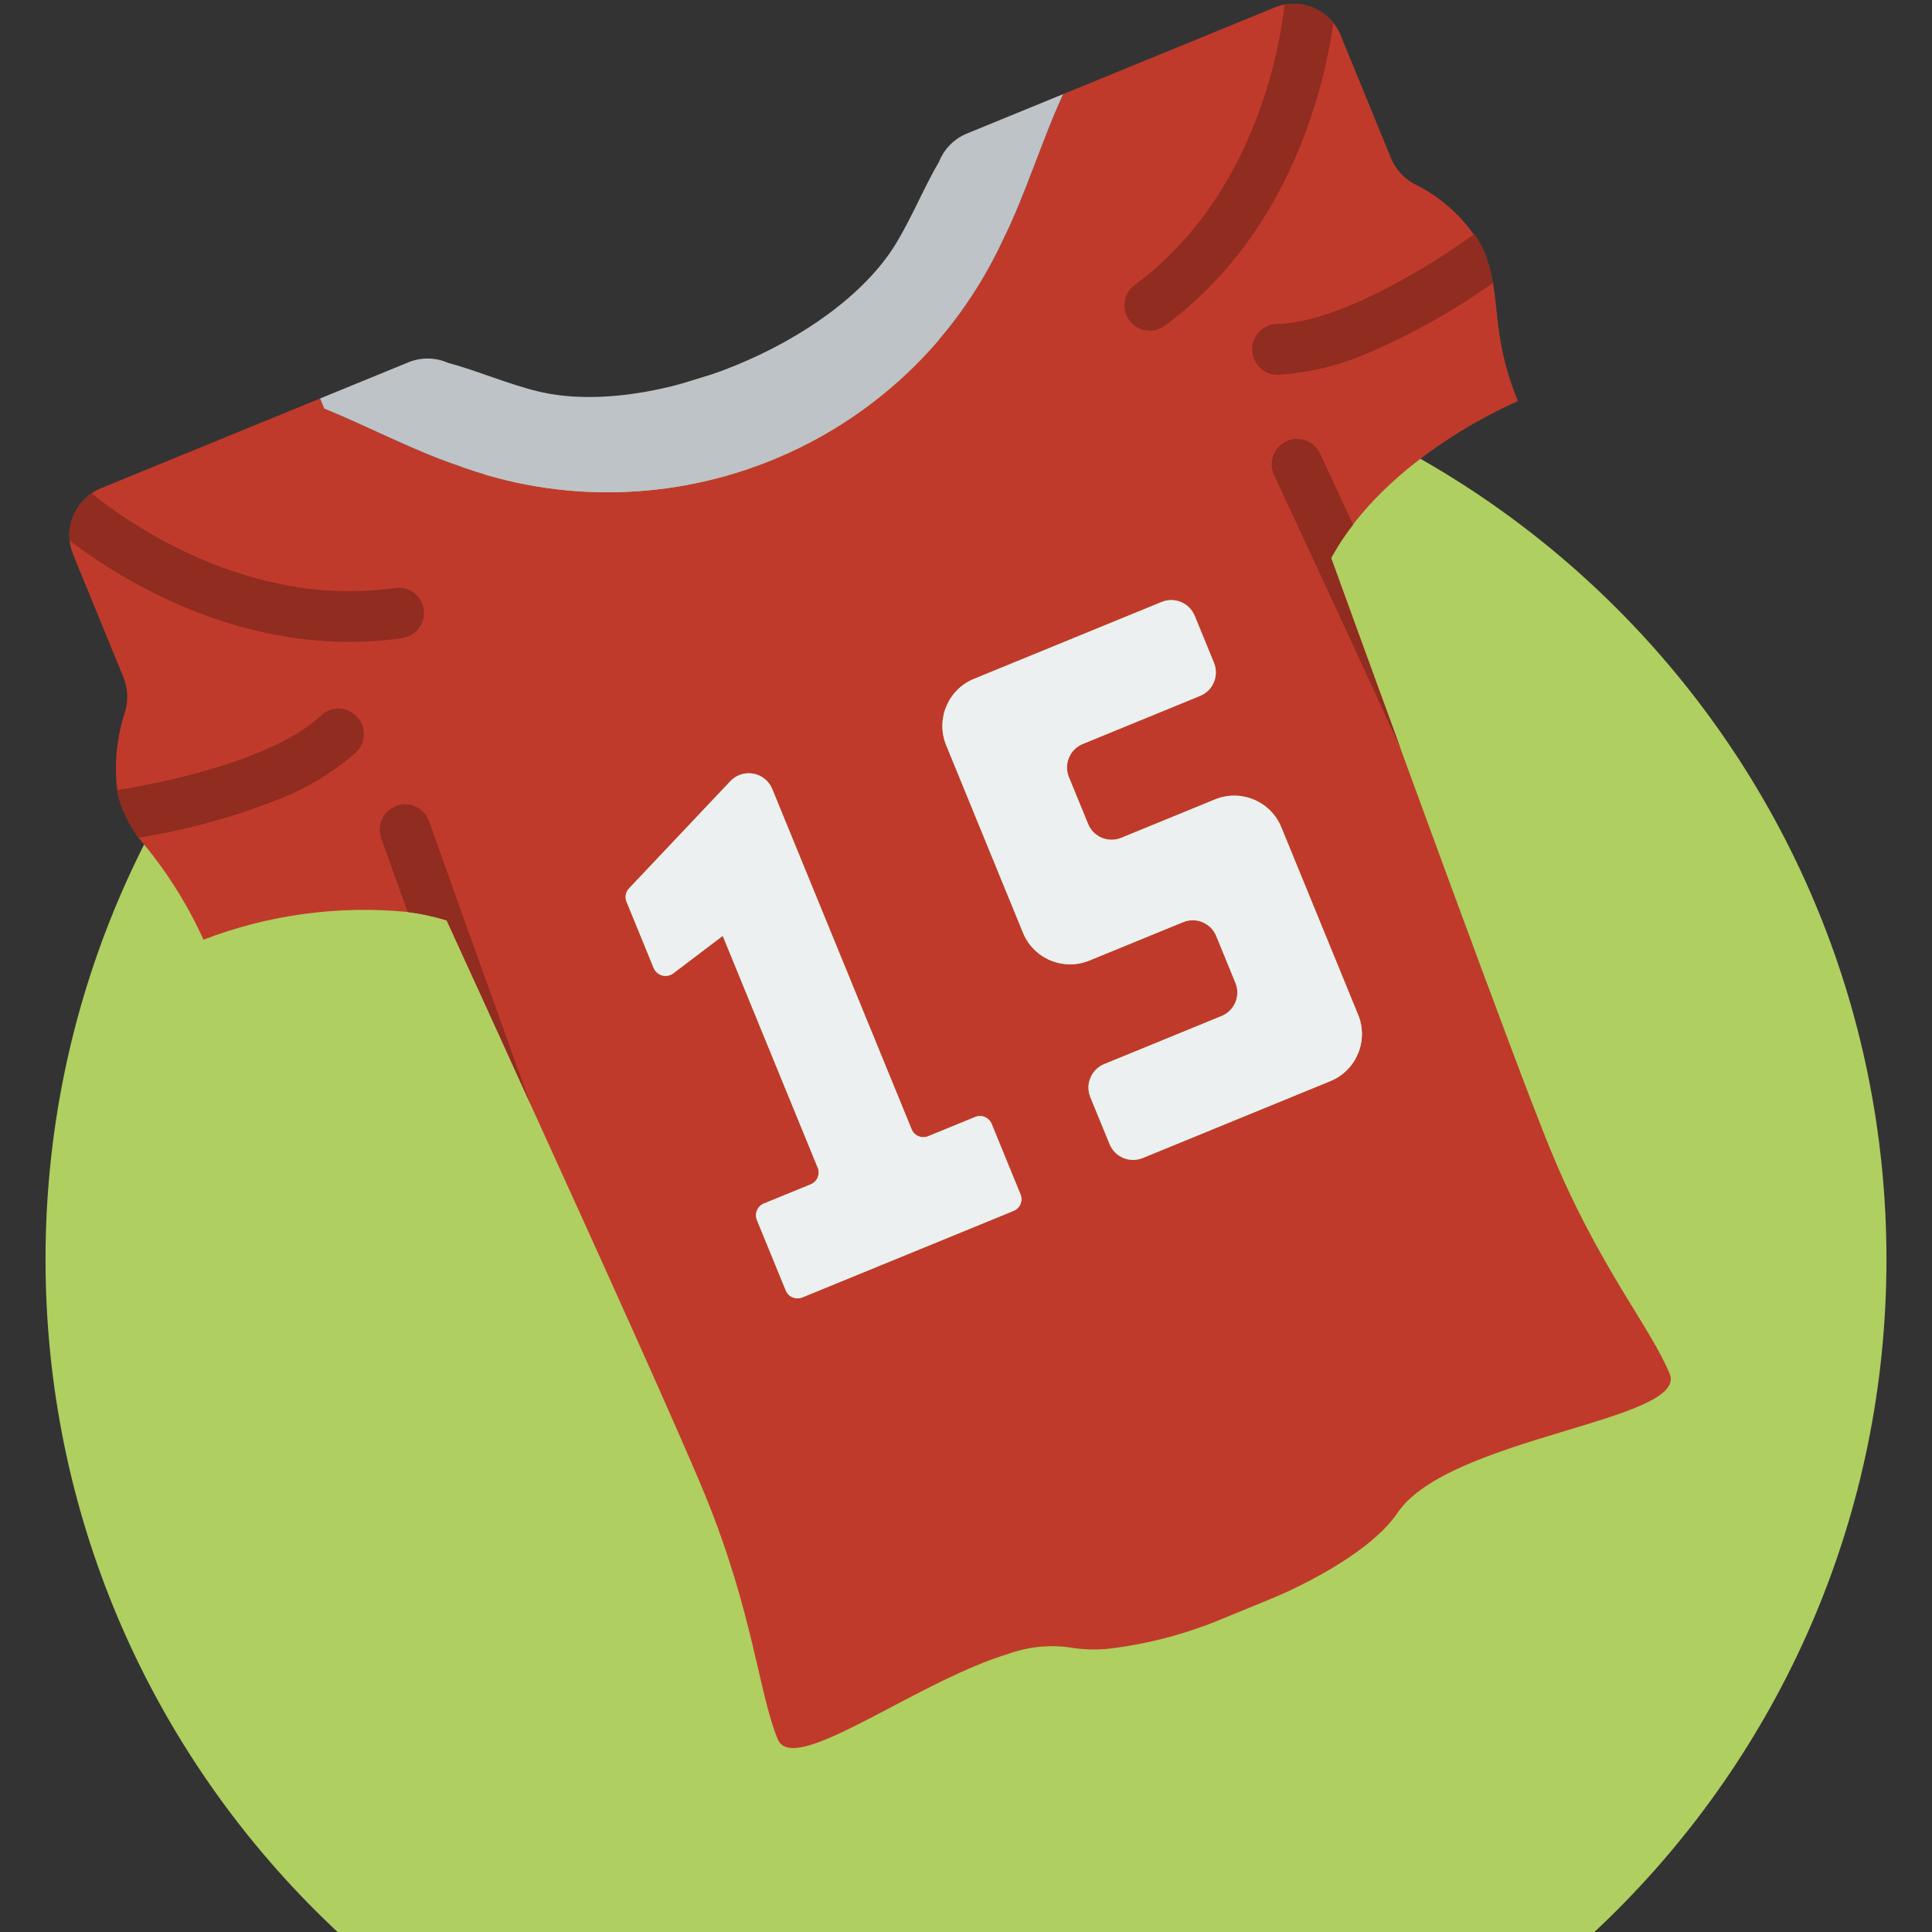 <svg xmlns="http://www.w3.org/2000/svg" xmlns:xlink="http://www.w3.org/1999/xlink" width="600" zoomAndPan="magnify" viewBox="0 0 450 450" height="600" preserveAspectRatio="xMidYMid meet" version="1.0"><rect x="0" y="0" width="450" height="450" fill="#333333" stroke="none"/><defs><clipPath id="2b4cbc307a"><path d="M 10.605 78.949 L 439.395 78.949 L 439.395 450 L 10.605 450 Z M 10.605 78.949 " clip-rule="nonzero"/></clipPath><clipPath id="d363ae638b"><path d="M 225 78.949 C 106.594 78.949 10.605 174.938 10.605 293.344 C 10.605 411.75 106.594 507.738 225 507.738 C 343.406 507.738 439.395 411.75 439.395 293.344 C 439.395 174.938 343.406 78.949 225 78.949 Z M 225 78.949 " clip-rule="nonzero"/></clipPath><clipPath id="810865b1d0"><path d="M 16 0 L 390 0 L 390 408 L 16 408 Z M 16 0 " clip-rule="nonzero"/></clipPath><clipPath id="7bd4603fc6"><path d="M 1.578 122.707 L 318.75 -7.219 L 448.672 309.953 L 131.5 439.875 Z M 1.578 122.707 " clip-rule="nonzero"/></clipPath><clipPath id="11d2fef06a"><path d="M 1.578 122.707 L 318.75 -7.219 L 448.672 309.953 L 131.5 439.875 Z M 1.578 122.707 " clip-rule="nonzero"/></clipPath><clipPath id="e0f9853bee"><path d="M 1.578 122.707 L 318.75 -7.219 L 448.672 309.953 L 131.5 439.875 Z M 1.578 122.707 " clip-rule="nonzero"/></clipPath><clipPath id="74672a81d9"><path d="M 74 21 L 248 21 L 248 115 L 74 115 Z M 74 21 " clip-rule="nonzero"/></clipPath><clipPath id="0e677b7757"><path d="M 1.578 122.707 L 318.75 -7.219 L 448.672 309.953 L 131.5 439.875 Z M 1.578 122.707 " clip-rule="nonzero"/></clipPath><clipPath id="744c7dd132"><path d="M 1.578 122.707 L 318.75 -7.219 L 448.672 309.953 L 131.5 439.875 Z M 1.578 122.707 " clip-rule="nonzero"/></clipPath><clipPath id="095278e8e1"><path d="M 1.578 122.707 L 318.75 -7.219 L 448.672 309.953 L 131.5 439.875 Z M 1.578 122.707 " clip-rule="nonzero"/></clipPath><clipPath id="b9b383dfea"><path d="M 88 187 L 124 187 L 124 258 L 88 258 Z M 88 187 " clip-rule="nonzero"/></clipPath><clipPath id="3960f23887"><path d="M 1.578 122.707 L 318.75 -7.219 L 448.672 309.953 L 131.5 439.875 Z M 1.578 122.707 " clip-rule="nonzero"/></clipPath><clipPath id="bb5a2f07b2"><path d="M 1.578 122.707 L 318.75 -7.219 L 448.672 309.953 L 131.5 439.875 Z M 1.578 122.707 " clip-rule="nonzero"/></clipPath><clipPath id="71c156d9c5"><path d="M 1.578 122.707 L 318.75 -7.219 L 448.672 309.953 L 131.5 439.875 Z M 1.578 122.707 " clip-rule="nonzero"/></clipPath><clipPath id="424e36e7d0"><path d="M 16 114 L 99 114 L 99 150 L 16 150 Z M 16 114 " clip-rule="nonzero"/></clipPath><clipPath id="a066dd3011"><path d="M 1.578 122.707 L 318.75 -7.219 L 448.672 309.953 L 131.5 439.875 Z M 1.578 122.707 " clip-rule="nonzero"/></clipPath><clipPath id="c011303d7a"><path d="M 1.578 122.707 L 318.75 -7.219 L 448.672 309.953 L 131.5 439.875 Z M 1.578 122.707 " clip-rule="nonzero"/></clipPath><clipPath id="086a9d1c8e"><path d="M 1.578 122.707 L 318.75 -7.219 L 448.672 309.953 L 131.5 439.875 Z M 1.578 122.707 " clip-rule="nonzero"/></clipPath><clipPath id="505f6f7d00"><path d="M 27 165 L 85 165 L 85 196 L 27 196 Z M 27 165 " clip-rule="nonzero"/></clipPath><clipPath id="f3ea3ca9d3"><path d="M 1.578 122.707 L 318.75 -7.219 L 448.672 309.953 L 131.5 439.875 Z M 1.578 122.707 " clip-rule="nonzero"/></clipPath><clipPath id="1ad95d0ad4"><path d="M 1.578 122.707 L 318.75 -7.219 L 448.672 309.953 L 131.5 439.875 Z M 1.578 122.707 " clip-rule="nonzero"/></clipPath><clipPath id="96ccf7a259"><path d="M 1.578 122.707 L 318.75 -7.219 L 448.672 309.953 L 131.5 439.875 Z M 1.578 122.707 " clip-rule="nonzero"/></clipPath><clipPath id="46f6703d40"><path d="M 296 102 L 327 102 L 327 175 L 296 175 Z M 296 102 " clip-rule="nonzero"/></clipPath><clipPath id="44b6fb45c5"><path d="M 1.578 122.707 L 318.75 -7.219 L 448.672 309.953 L 131.5 439.875 Z M 1.578 122.707 " clip-rule="nonzero"/></clipPath><clipPath id="c3008802af"><path d="M 1.578 122.707 L 318.75 -7.219 L 448.672 309.953 L 131.5 439.875 Z M 1.578 122.707 " clip-rule="nonzero"/></clipPath><clipPath id="2db34f89a8"><path d="M 1.578 122.707 L 318.75 -7.219 L 448.672 309.953 L 131.5 439.875 Z M 1.578 122.707 " clip-rule="nonzero"/></clipPath><clipPath id="12c7aa6171"><path d="M 261 0 L 311 0 L 311 78 L 261 78 Z M 261 0 " clip-rule="nonzero"/></clipPath><clipPath id="e69a7814cc"><path d="M 1.578 122.707 L 318.75 -7.219 L 448.672 309.953 L 131.5 439.875 Z M 1.578 122.707 " clip-rule="nonzero"/></clipPath><clipPath id="fdac0f00cc"><path d="M 1.578 122.707 L 318.75 -7.219 L 448.672 309.953 L 131.5 439.875 Z M 1.578 122.707 " clip-rule="nonzero"/></clipPath><clipPath id="ed2c84fdef"><path d="M 1.578 122.707 L 318.75 -7.219 L 448.672 309.953 L 131.5 439.875 Z M 1.578 122.707 " clip-rule="nonzero"/></clipPath><clipPath id="f35c86fd19"><path d="M 291 54 L 348 54 L 348 88 L 291 88 Z M 291 54 " clip-rule="nonzero"/></clipPath><clipPath id="ea2af0417c"><path d="M 1.578 122.707 L 318.75 -7.219 L 448.672 309.953 L 131.5 439.875 Z M 1.578 122.707 " clip-rule="nonzero"/></clipPath><clipPath id="e2da202c14"><path d="M 1.578 122.707 L 318.75 -7.219 L 448.672 309.953 L 131.5 439.875 Z M 1.578 122.707 " clip-rule="nonzero"/></clipPath><clipPath id="865be141c2"><path d="M 1.578 122.707 L 318.75 -7.219 L 448.672 309.953 L 131.5 439.875 Z M 1.578 122.707 " clip-rule="nonzero"/></clipPath><clipPath id="f06cb4f019"><path d="M 219 139 L 318 139 L 318 271 L 219 271 Z M 219 139 " clip-rule="nonzero"/></clipPath><clipPath id="ef4ac2af40"><path d="M 1.578 122.707 L 318.75 -7.219 L 448.672 309.953 L 131.5 439.875 Z M 1.578 122.707 " clip-rule="nonzero"/></clipPath><clipPath id="87960c0d3e"><path d="M 1.578 122.707 L 318.75 -7.219 L 448.672 309.953 L 131.5 439.875 Z M 1.578 122.707 " clip-rule="nonzero"/></clipPath><clipPath id="bf96b588da"><path d="M 1.578 122.707 L 318.75 -7.219 L 448.672 309.953 L 131.5 439.875 Z M 1.578 122.707 " clip-rule="nonzero"/></clipPath><clipPath id="39fa406e56"><path d="M 145 180 L 238 180 L 238 303 L 145 303 Z M 145 180 " clip-rule="nonzero"/></clipPath><clipPath id="dd8549fb6b"><path d="M 1.578 122.707 L 318.75 -7.219 L 448.672 309.953 L 131.5 439.875 Z M 1.578 122.707 " clip-rule="nonzero"/></clipPath><clipPath id="3676b460de"><path d="M 1.578 122.707 L 318.75 -7.219 L 448.672 309.953 L 131.5 439.875 Z M 1.578 122.707 " clip-rule="nonzero"/></clipPath><clipPath id="1db62d6e43"><path d="M 1.578 122.707 L 318.75 -7.219 L 448.672 309.953 L 131.5 439.875 Z M 1.578 122.707 " clip-rule="nonzero"/></clipPath></defs><g clip-path="url(#2b4cbc307a)"><g clip-path="url(#d363ae638b)"><path fill="#afcf60" d="M 10.605 78.949 L 439.395 78.949 L 439.395 507.738 L 10.605 507.738 Z M 10.605 78.949 " fill-opacity="1" fill-rule="nonzero"/></g></g><g clip-path="url(#810865b1d0)"><g clip-path="url(#7bd4603fc6)"><g clip-path="url(#11d2fef06a)"><g clip-path="url(#e0f9853bee)"><path fill="#c03a2b" d="M 353.566 93.449 C 346.844 77.047 350.074 69.34 345.594 58.406 C 341.98 51.625 336.301 46.172 329.383 42.828 C 326.973 41.523 325.086 39.438 324.023 36.918 L 312.266 8.215 C 310.594 4.137 306.785 1.336 302.398 0.953 C 300.512 0.75 298.602 1.023 296.852 1.758 L 247.645 21.914 C 242.879 32.102 238.801 45.52 233.531 56.043 C 211.172 104.02 155.684 126.75 106.09 108.246 C 96.141 104.852 85.234 99.102 75.516 95.168 L 74.551 92.816 L 23.484 113.734 C 22.723 114.023 22 114.426 21.355 114.926 C 20.438 115.484 19.629 116.203 18.969 117.055 C 16.902 119.496 15.898 122.664 16.191 125.852 L 16.215 125.906 C 16.336 127.02 16.613 128.109 17.031 129.148 L 28.789 157.852 C 29.801 160.395 29.918 163.207 29.117 165.828 C 27.184 171.68 26.566 177.883 27.305 184 C 27.527 185.477 27.926 186.918 28.492 188.301 C 29.484 190.711 30.746 193 32.246 195.129 C 38.395 202.281 43.496 210.273 47.395 218.867 C 62.527 213.059 78.805 210.852 94.938 212.414 C 98.02 212.809 101.066 213.461 104.039 214.371 C 109.348 225.922 116.262 241.094 123.582 257.25 C 140.055 293.41 158.438 334.082 164.215 348.188 C 175.414 375.523 176.668 394.164 181.145 405.098 C 184.574 413.465 210.105 394.133 231.273 386.418 C 231.953 386.203 232.551 385.957 233.176 385.766 C 233.559 385.609 234.02 385.484 234.59 385.316 C 239.184 383.609 244.129 383.055 248.992 383.691 C 252.23 384.266 255.539 384.355 258.801 383.953 C 267.672 382.844 276.352 380.535 284.594 377.09 L 295.531 372.609 C 304.441 368.961 319.574 361.164 325.535 352.34 C 337.461 334.688 393.379 330.934 388.902 319.996 C 384.422 309.062 372.238 294.898 361.039 267.562 C 352.688 247.172 324.102 168.664 310.047 129.984 C 323.113 105.926 353.566 93.449 353.566 93.449 Z M 237.695 278.188 C 238.316 279.695 237.594 281.422 236.082 282.039 L 186.879 302.195 C 185.367 302.812 183.641 302.09 183.023 300.582 L 176.305 284.18 C 175.688 282.668 176.41 280.941 177.918 280.324 L 188.852 275.848 C 190.359 275.227 191.082 273.504 190.465 271.992 L 168.34 217.977 L 156.793 226.73 C 156.051 227.273 155.098 227.449 154.211 227.203 C 153.324 226.953 152.602 226.312 152.25 225.457 L 145.934 210.039 C 145.5 208.98 145.727 207.762 146.512 206.93 L 169.941 182.137 C 171.281 180.59 173.328 179.852 175.352 180.184 C 177.375 180.512 179.078 181.863 179.863 183.758 L 212.336 263.035 C 212.953 264.543 214.68 265.266 216.191 264.648 L 227.125 260.168 C 228.633 259.551 230.359 260.273 230.977 261.781 Z M 282.754 154.379 C 283.992 157.398 282.547 160.852 279.527 162.086 L 252.191 173.285 C 249.172 174.52 247.727 177.973 248.961 180.992 L 253.441 191.926 C 254.676 194.945 258.129 196.391 261.148 195.152 L 283.016 186.195 C 289.059 183.742 295.945 186.625 298.43 192.652 L 316.348 236.391 C 318.801 242.43 315.918 249.312 309.891 251.805 L 266.156 269.723 C 263.137 270.957 259.684 269.512 258.449 266.492 L 253.969 255.559 C 252.73 252.539 254.176 249.086 257.195 247.852 L 284.531 236.652 C 287.551 235.414 288.996 231.965 287.762 228.945 L 283.281 218.012 C 282.043 214.992 278.594 213.547 275.574 214.785 L 253.703 223.742 C 247.664 226.195 240.777 223.312 238.289 217.285 L 220.375 173.547 C 217.922 167.508 220.805 160.621 226.828 158.133 L 270.566 140.215 C 273.586 138.98 277.039 140.426 278.273 143.445 Z M 282.754 154.379 " fill-opacity="1" fill-rule="nonzero"/></g></g></g></g><g clip-path="url(#74672a81d9)"><g clip-path="url(#0e677b7757)"><g clip-path="url(#744c7dd132)"><g clip-path="url(#095278e8e1)"><path fill="#bdc3c7" d="M 247.645 21.914 C 242.879 32.102 238.801 45.52 233.531 56.043 C 211.172 104.02 155.684 126.75 106.09 108.246 C 96.141 104.852 85.234 99.102 75.516 95.168 L 74.551 92.816 L 94.996 84.441 C 97.988 83.18 101.371 83.203 104.348 84.508 C 110.863 86.242 118.465 89.516 125.336 91.168 C 151.547 97.48 194.188 80.012 208.441 57.129 C 212.176 51.129 215.293 43.465 218.723 37.656 C 219.926 34.637 222.32 32.25 225.34 31.051 Z M 247.645 21.914 " fill-opacity="1" fill-rule="nonzero"/></g></g></g></g><g clip-path="url(#b9b383dfea)"><g clip-path="url(#3960f23887)"><g clip-path="url(#bb5a2f07b2)"><g clip-path="url(#71c156d9c5)"><path fill="#902c20" d="M 99.941 191.277 C 100.133 191.898 111.477 223.645 123.582 257.25 C 116.262 241.094 109.348 225.922 104.039 214.371 C 101.066 213.461 98.02 212.809 94.938 212.414 C 91.5 202.777 89.176 196.324 88.785 195.207 C 88.078 193.211 88.496 190.996 89.871 189.391 C 91.246 187.785 93.371 187.039 95.449 187.426 C 97.527 187.816 99.238 189.281 99.941 191.277 Z M 99.941 191.277 " fill-opacity="1" fill-rule="nonzero"/></g></g></g></g><g clip-path="url(#424e36e7d0)"><g clip-path="url(#a066dd3011)"><g clip-path="url(#c011303d7a)"><g clip-path="url(#086a9d1c8e)"><path fill="#902c20" d="M 98.688 141.926 C 99.16 145.148 96.934 148.148 93.711 148.625 C 60.438 153.441 31.551 137.629 16.215 125.906 L 16.191 125.852 C 15.898 122.664 16.902 119.496 18.969 117.055 C 19.629 116.203 20.438 115.484 21.355 114.926 C 33.949 125.094 61.129 141.414 91.988 136.945 C 95.215 136.473 98.211 138.699 98.688 141.926 Z M 98.688 141.926 " fill-opacity="1" fill-rule="nonzero"/></g></g></g></g><g clip-path="url(#505f6f7d00)"><g clip-path="url(#f3ea3ca9d3)"><g clip-path="url(#1ad95d0ad4)"><g clip-path="url(#96ccf7a259)"><path fill="#902c20" d="M 82.914 175.266 C 77.43 180.035 71.145 183.797 64.355 186.379 C 53.992 190.434 43.23 193.367 32.246 195.129 C 30.746 193 29.484 190.711 28.492 188.301 C 27.926 186.918 27.527 185.477 27.305 184 C 40.277 182.008 64.324 176.496 74.789 166.656 C 75.926 165.57 77.453 164.988 79.023 165.043 C 80.598 165.094 82.078 165.777 83.141 166.938 C 85.371 169.305 85.266 173.027 82.914 175.266 Z M 82.914 175.266 " fill-opacity="1" fill-rule="nonzero"/></g></g></g></g><g clip-path="url(#46f6703d40)"><g clip-path="url(#44b6fb45c5)"><g clip-path="url(#c3008802af)"><g clip-path="url(#2db34f89a8)"><path fill="#902c20" d="M 296.766 110.652 C 297.062 111.23 311.254 141.812 326.199 174.254 C 320.082 157.605 314.367 141.941 310.047 129.984 C 311.527 127.25 313.238 124.648 315.16 122.207 C 310.848 112.926 307.977 106.695 307.473 105.625 C 306.574 103.711 304.727 102.422 302.617 102.242 C 300.512 102.062 298.473 103.023 297.266 104.754 C 296.059 106.492 295.863 108.738 296.766 110.652 Z M 296.766 110.652 " fill-opacity="1" fill-rule="nonzero"/></g></g></g></g><g clip-path="url(#12c7aa6171)"><g clip-path="url(#e69a7814cc)"><g clip-path="url(#fdac0f00cc)"><g clip-path="url(#ed2c84fdef)"><path fill="#902c20" d="M 263.035 74.602 C 264.961 77.234 268.652 77.805 271.285 75.887 C 298.375 55.977 307.867 24.441 310.574 5.328 L 310.551 5.273 C 308.52 2.801 305.582 1.242 302.398 0.953 C 301.332 0.809 300.25 0.863 299.203 1.113 C 297.363 17.191 289.441 47.887 264.316 66.355 C 261.684 68.281 261.113 71.973 263.035 74.602 Z M 263.035 74.602 " fill-opacity="1" fill-rule="nonzero"/></g></g></g></g><g clip-path="url(#f35c86fd19)"><g clip-path="url(#ea2af0417c)"><g clip-path="url(#e2da202c14)"><g clip-path="url(#865be141c2)"><path fill="#902c20" d="M 297.668 87.297 C 304.922 86.848 312.039 85.121 318.691 82.195 C 328.918 77.816 338.645 72.355 347.711 65.906 C 347.285 63.336 346.574 60.82 345.594 58.406 C 345.027 57.027 344.301 55.719 343.426 54.508 C 332.777 62.191 311.777 75.133 297.418 75.461 C 295.844 75.484 294.348 76.145 293.266 77.281 C 292.184 78.422 291.605 79.949 291.664 81.52 C 291.734 84.773 294.418 87.352 297.668 87.297 Z M 297.668 87.297 " fill-opacity="1" fill-rule="nonzero"/></g></g></g></g><g clip-path="url(#f06cb4f019)"><g clip-path="url(#ef4ac2af40)"><g clip-path="url(#87960c0d3e)"><g clip-path="url(#bf96b588da)"><path fill="#ecf0f1" d="M 248.961 180.992 L 253.441 191.926 C 254.676 194.945 258.129 196.391 261.148 195.152 L 283.016 186.195 C 289.059 183.742 295.945 186.625 298.43 192.652 L 316.348 236.391 C 318.801 242.43 315.918 249.312 309.891 251.805 L 266.156 269.723 C 263.137 270.957 259.684 269.512 258.449 266.492 L 253.969 255.559 C 252.73 252.539 254.176 249.086 257.195 247.852 L 284.531 236.652 C 287.551 235.414 288.996 231.965 287.762 228.945 L 283.281 218.012 C 282.043 214.992 278.594 213.547 275.574 214.785 L 253.703 223.742 C 247.664 226.195 240.777 223.312 238.289 217.285 L 220.375 173.547 C 217.922 167.508 220.805 160.621 226.828 158.133 L 270.566 140.215 C 273.586 138.98 277.039 140.426 278.273 143.445 L 282.754 154.379 C 283.992 157.398 282.547 160.852 279.527 162.086 L 252.191 173.285 C 249.172 174.52 247.727 177.973 248.961 180.992 Z M 248.961 180.992 " fill-opacity="1" fill-rule="nonzero"/></g></g></g></g><g clip-path="url(#39fa406e56)"><g clip-path="url(#dd8549fb6b)"><g clip-path="url(#3676b460de)"><g clip-path="url(#1db62d6e43)"><path fill="#ecf0f1" d="M 230.977 261.781 L 237.695 278.188 C 238.316 279.695 237.594 281.422 236.082 282.039 L 186.879 302.195 C 185.367 302.812 183.641 302.09 183.023 300.582 L 176.305 284.18 C 175.688 282.668 176.41 280.941 177.918 280.324 L 188.852 275.848 C 190.359 275.227 191.082 273.504 190.465 271.992 L 168.34 217.977 L 156.793 226.73 C 156.051 227.273 155.098 227.449 154.211 227.203 C 153.324 226.953 152.602 226.312 152.25 225.457 L 145.934 210.039 C 145.5 208.98 145.727 207.762 146.512 206.93 L 169.941 182.137 C 171.281 180.59 173.328 179.852 175.352 180.184 C 177.375 180.512 179.078 181.863 179.863 183.758 L 212.336 263.035 C 212.953 264.543 214.68 265.266 216.191 264.648 L 227.125 260.168 C 228.633 259.551 230.359 260.273 230.977 261.781 Z M 230.977 261.781 " fill-opacity="1" fill-rule="nonzero"/></g></g></g></g></svg>